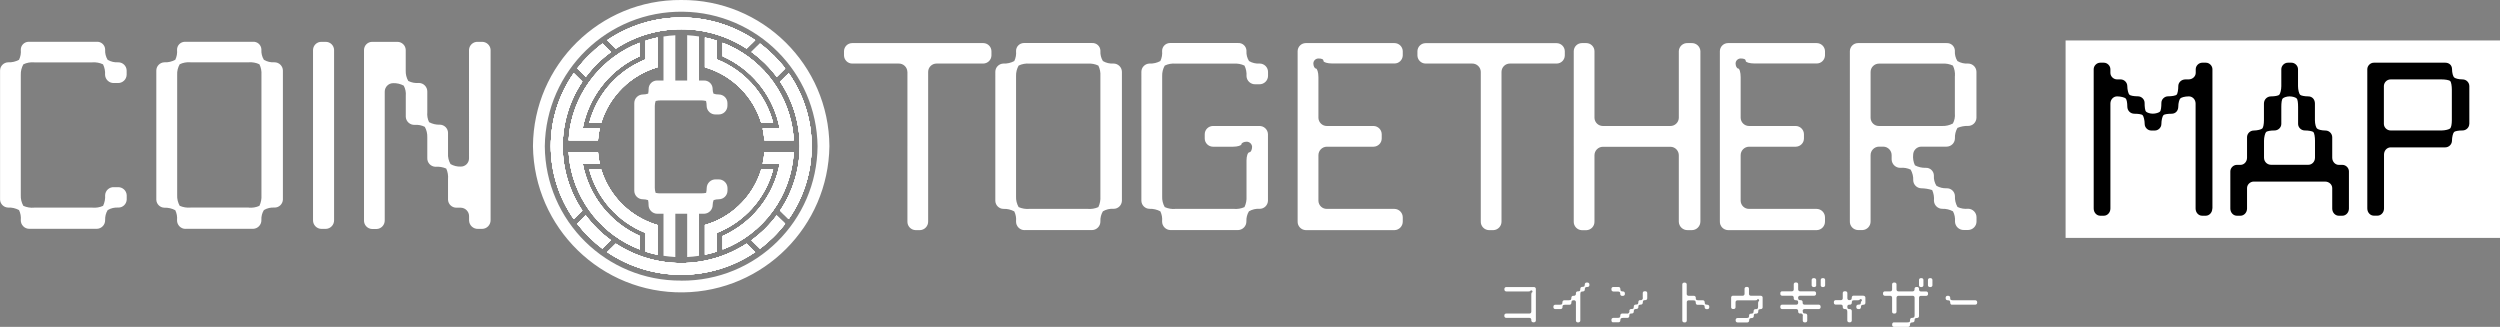 <?xml version="1.0" encoding="UTF-8"?>
<svg id="_レイヤー_2" data-name="レイヤー 2" xmlns="http://www.w3.org/2000/svg" viewBox="0 0 380 49.68">
  <rect x="0" y="0" width="380" height="49.68" fill="#808080" stroke="none"/>
  <defs>
    <style>
      .cls-1 {
        fill: #fff;
      }
    </style>
  </defs>
  <g id="_レイヤー_1-2" data-name="レイヤー 1">
    <g>
      <rect id="_長方形_220" data-name="長方形 220" class="cls-1" x="313.97" y="6.15" width="66.03" height="30.01"/>
      <path id="_パス_727" data-name="パス 727" class="cls-1" d="M233.16,43.63c.15,0,.28.11.29.26,0,0,0,0,0,0v4.83c0,.15-.13.27-.28.27,0,0,0,0,0,0h-.12c-.15,0-.28-.11-.29-.26,0,0,0,0,0,0v-.14c0-.15-.12-.27-.27-.27h-3.54c-.15,0-.28-.11-.29-.26v-.14c0-.15.14-.27.29-.26h3.54c.15,0,.27-.13.27-.28,0,0,0,0,0,0v-2.64c0-.16.04-.28.08-.28.06,0,.1-.07.1-.16,0-.09-.09-.16-.18-.16-.08,0-.16.04-.16.08s-.12.08-.27.08h-3.37c-.15,0-.28-.11-.29-.26,0,0,0,0,0,0v-.14c0-.15.13-.27.28-.27,0,0,0,0,0,0h4.21Z"/>
      <path id="_パス_728" data-name="パス 728" class="cls-1" d="M239.95,49h-.15c-.14,0-.26-.12-.26-.27v-2.82c0-.15-.13-.27-.28-.27,0,0,0,0,0,0-.11,0-.23.01-.33.07-.06.1-.09.22-.08.34,0,.15-.12.27-.27.27h-.67c-.12,0-.24.02-.35.08-.05.1-.07.21-.06.32,0,.15-.14.26-.29.26h-.82c-.14,0-.26-.11-.27-.25v-.15c0-.14.12-.26.27-.26h.67c.12,0,.24-.02.35-.07.06-.1.09-.22.08-.34,0-.14.12-.26.26-.27h.68c.12,0,.24-.02.35-.08.05-.1.08-.21.07-.32,0-.15.12-.28.27-.28,0,0,0,0,.01,0h.12c.15,0,.28-.11.29-.26v-.15c0-.14.12-.26.26-.26.11.01.23-.01.33-.07.06-.1.09-.22.08-.34,0-.15.12-.27.27-.27.12,0,.24-.02.34-.08.05-.1.07-.21.07-.32,0-.14.12-.26.26-.26,0,0,.02,0,.03,0h.12c.15,0,.28.11.29.26v.15c0,.15-.14.27-.29.26-.11,0-.23.01-.33.07-.06.1-.09.22-.08.34,0,.15-.12.27-.27.27-.12,0-.24.02-.34.08-.05.11-.07.22-.07.34v4.01c0,.14-.12.26-.26.27"/>
      <path id="_パス_729" data-name="パス 729" class="cls-1" d="M245.2,44.3c-.14,0-.26-.12-.26-.27v-.14c0-.15.12-.26.26-.27h.82c.15,0,.27.12.27.27,0,.12.02.24.08.34.11.05.22.08.34.07.15,0,.26.11.27.26v.15c0,.15-.14.27-.29.26h-.12c-.14.02-.27-.09-.29-.23,0,0,0-.02,0-.03,0-.11-.01-.22-.07-.32-.1-.06-.22-.09-.34-.08h-.68ZM245.2,49c-.14,0-.26-.12-.26-.27v-.14c0-.15.12-.26.26-.27h.68c.12,0,.24-.02.34-.08.04-.02.07-.18.07-.32,0-.15.14-.27.29-.26h.67c.17.05.36-.05.41-.22.02-.07.02-.14,0-.2,0-.15.12-.27.27-.27.12.01.24,0,.34-.06.05-.11.07-.23.07-.35,0-.14.12-.26.26-.26.12,0,.24-.02.35-.07.06-.1.09-.22.08-.34,0-.14.1-.26.24-.27,0,0,.01,0,.02,0,.17.05.36-.04.41-.22.02-.07.02-.14,0-.2v-.67c0-.15.13-.26.27-.26h.14c.14,0,.26.11.27.26v.81c0,.15-.11.28-.27.28,0,0,0,0,0,0-.12,0-.24.01-.34.07-.05.11-.07.22-.07.34,0,.15-.12.26-.26.27-.12,0-.24.02-.35.08-.05.1-.07.21-.06.32,0,.15-.14.27-.29.26-.12,0-.23.02-.33.08-.06.1-.09.23-.08.35,0,.14-.12.26-.27.26-.14,0-.3.02-.33.06-.06.11-.09.23-.08.35,0,.14-.12.26-.26.26h-.68c-.12,0-.24.02-.34.08-.06.1-.09.21-.08.32,0,.15-.12.27-.27.27h-.82Z"/>
      <path id="_パス_730" data-name="パス 730" class="cls-1" d="M256.12,49h-.15c-.14,0-.26-.12-.26-.27v-5.51c0-.14.12-.26.26-.26h.15c.14,0,.26.12.26.26v1.48c0,.14.13.26.27.26h.82c.15,0,.28.12.29.27,0,0,0,0,0,.01-.01.11,0,.22.06.32.11.06.23.09.35.08h.67c.15,0,.27.12.27.27,0,.12.02.24.08.34.1.04.21.07.33.07.15,0,.28.11.29.26v.15c0,.15-.14.27-.29.26h-.12c-.15,0-.28-.11-.29-.26.01-.11-.01-.22-.07-.32-.11-.06-.22-.08-.34-.08h-.68c-.15,0-.26-.12-.26-.27,0-.12-.02-.24-.08-.34-.11-.05-.23-.08-.35-.07h-.67c-.15,0-.27.12-.27.27v2.82c0,.14-.12.26-.26.27"/>
      <path id="_パス_731" data-name="パス 731" class="cls-1" d="M267.66,44.96c.15,0,.27.13.26.28v1.48c0,.14-.12.26-.26.26-.12,0-.24.02-.35.08-.05.11-.07.23-.06.35,0,.14-.13.26-.27.26-.12,0-.24,0-.34.06-.05.11-.08.23-.07.35,0,.15-.14.27-.29.26-.11,0-.23.02-.33.08-.06.1-.09.21-.08.32,0,.15-.12.26-.26.27h-1.5c-.15,0-.28-.11-.29-.26,0,0,0,0,0,0v-.14c0-.15.13-.27.28-.27,0,0,0,0,0,0h1.35c.12,0,.24-.02.35-.08.05-.1.07-.21.06-.32,0-.15.12-.26.27-.26.12,0,.24-.02.34-.08.06-.1.09-.22.08-.34,0-.14.11-.26.25-.27,0,0,.01,0,.02,0,.11.01.23,0,.33-.06.06-.11.09-.23.08-.35v-.5c0-.15.04-.27.08-.27s.08-.08.08-.16c0-.09-.07-.17-.16-.18-.11,0-.16.04-.16.1,0,.04-.12.08-.29.08h-2.69c-.15,0-.28.11-.29.26,0,0,0,0,0,0v.8c0,.14-.12.26-.26.26h-.15c-.14,0-.26-.12-.26-.26v-1.48c0-.15.11-.28.26-.28h0s1.51,0,1.51,0c.14,0,.26-.11.27-.26v-.81c0-.14.12-.26.26-.27h.15c.15,0,.26.12.26.27v.81c0,.15.14.27.29.26h1.5Z"/>
      <path id="_パス_732" data-name="パス 732" class="cls-1" d="M274.02,47.24c-.01.12.01.23.07.34.11.06.22.09.34.08.14,0,.26.11.27.26v.81c0,.15-.12.27-.27.27h-.14c-.15,0-.27-.12-.27-.27v-.66c.06-.16-.02-.35-.19-.41-.08-.03-.16-.03-.24,0-.15,0-.27-.13-.27-.28,0,0,0,0,0,0v-.12c0-.15-.11-.28-.26-.28h-2.19c-.14,0-.26-.12-.26-.26v-.15c0-.14.12-.26.26-.26h2.19c.15,0,.26-.12.26-.27.01-.12,0-.23-.06-.34-.11-.05-.23-.07-.35-.07-.15,0-.27-.13-.26-.28v-.12c0-.15-.12-.28-.27-.28,0,0,0,0,0,0h-1.51c-.14,0-.26-.12-.26-.26v-.15c0-.14.12-.26.26-.26h1.51c.15,0,.27-.12.27-.27v-.81c0-.14.12-.26.26-.26h.15c.14,0,.26.12.26.26v.81c0,.15.13.27.28.27,0,0,0,0,0,0h2.17c.14,0,.26.11.27.26v.15c0,.14-.13.26-.27.26h-2.17c-.15,0-.28.12-.29.27,0,0,0,0,0,.01,0,.11.02.23.08.32.11.06.23.09.35.08.14,0,.26.12.26.27v.14c0,.15.12.27.27.27h2.19c.14,0,.26.11.27.26v.15c0,.14-.13.26-.27.26h-2.19c-.15,0-.27.12-.27.27M276.07,43.37c0,.15-.14.27-.29.26h-.12c-.15,0-.28-.11-.29-.26v-.81c0-.15.12-.28.27-.28,0,0,0,0,.01,0h.12c.15,0,.28.12.29.27,0,0,0,0,0,.01v.81ZM277.16,42.28c.15,0,.27.13.26.28v.81c0,.14-.12.26-.26.26h-.15c-.14,0-.26-.12-.26-.26v-.81c0-.15.11-.28.26-.28h.15Z"/>
      <path id="_パス_733" data-name="パス 733" class="cls-1" d="M283.27,44.96c.15,0,.27.13.27.28,0,0,0,0,0,0v.81c0,.15-.12.27-.27.27-.12,0-.24.02-.34.08-.05.1-.08.21-.07.32,0,.15-.14.27-.29.26h-.12c-.15,0-.28-.11-.29-.26v-.15c0-.14.13-.26.27-.26.12,0,.23-.02.34-.06.05-.08.08-.17.08-.26,0-.1.03-.19.08-.19.04,0,.08-.08.08-.16,0-.09-.07-.17-.17-.18-.1,0-.18.04-.18.1,0,.04-.12.08-.27.08h-.51c-.15,0-.31.02-.33.06-.06.1-.09.22-.08.34,0,.15-.12.27-.27.27h-.14c-.14,0-.26.11-.27.26,0,.12.01.24.07.35.11.05.23.07.34.06.15,0,.27.13.27.28,0,0,0,0,0,0v1.46c0,.15-.12.27-.27.27h-.14c-.15,0-.27-.12-.27-.27v-1.32c0-.12-.02-.24-.08-.35-.1-.06-.22-.09-.34-.08-.14,0-.26-.11-.27-.26v-.15c0-.14-.12-.26-.26-.26h-.82c-.15,0-.27-.12-.27-.27v-.14c0-.15.12-.27.27-.27h.82c.15,0,.27-.13.26-.28,0,0,0,0,0,0v-.81c0-.15.14-.27.29-.26h.12c.15,0,.28.11.29.26v.81c0,.15.11.28.26.28,0,0,0,0,0,0,.12,0,.23-.02.33-.08.06-.1.09-.21.08-.32,0-.15.11-.28.26-.28h1.51Z"/>
      <path id="_パス_734" data-name="パス 734" class="cls-1" d="M290.73,44.96h-2.17c-.15,0-.28.12-.29.27,0,0,0,0,0,.01v2.14c0,.15-.11.28-.26.28h-.15c-.15,0-.27-.13-.26-.28v-2.14c0-.15-.12-.28-.27-.28,0,0,0,0,0,0h-.82c-.15,0-.28-.11-.29-.26v-.15c0-.15.14-.27.29-.26h.82c.15,0,.27-.12.27-.27v-.81c0-.14.12-.26.26-.26h.15c.14,0,.26.12.26.26v.81c0,.15.13.27.28.27,0,0,0,0,0,0h2.17c.15,0,.28-.11.29-.26,0,0,0,0,0,0v-.14c0-.15.12-.27.27-.27h.14c.15,0,.27.12.27.27v.14c0,.14.12.26.26.27h.82c.15,0,.28.11.29.26v.15c0,.15-.14.27-.29.26h-.82c-.15,0-.27.13-.26.28v2.82c0,.14-.13.26-.27.26-.12,0-.24.02-.34.08-.04.02-.07.19-.07.32,0,.15-.13.27-.28.27,0,0,0,0,0,0-.11,0-.23.02-.33.08-.06.1-.09.21-.08.32,0,.15-.11.28-.26.28h-2.19c-.15,0-.27-.13-.26-.28v-.12c0-.15.11-.28.26-.28h2.05c.12,0,.24-.01.35-.07.05-.11.07-.22.06-.34,0-.15.12-.27.27-.27.12,0,.24-.02.34-.08.04-.02.08-.18.08-.32v-2.68c0-.15-.12-.28-.27-.28,0,0,0,0-.01,0M292.36,43.37c0,.14-.12.26-.26.26h-.15c-.14,0-.26-.12-.26-.26v-.81c0-.15.11-.28.26-.28h.15c.15,0,.27.13.26.28v.81ZM293.46,42.28c.15,0,.27.13.27.28,0,0,0,0,0,0v.81c0,.14-.13.26-.27.26h-.14c-.14,0-.26-.11-.27-.26v-.81c0-.15.11-.28.27-.28,0,0,0,0,0,0h.14Z"/>
      <path id="_パス_735" data-name="パス 735" class="cls-1" d="M296.7,46.32c-.14,0-.26-.12-.26-.27,0-.12-.02-.24-.08-.34-.1-.05-.21-.07-.33-.07-.15,0-.28-.11-.29-.27,0,0,0,0,0-.01v-.12c0-.15.12-.28.27-.28,0,0,0,0,.01,0h.12c.15,0,.28.12.29.27,0,0,0,0,0,.01-.01.11,0,.22.06.32.11.06.23.09.35.08h3.4c.15,0,.28.11.29.26,0,0,0,0,0,0v.14c0,.15-.13.27-.28.27,0,0,0,0,0,0h-3.54Z"/>
      <path id="_パス_736" data-name="パス 736" class="cls-1" d="M3.16,33.45c.05-.52-.04-1.05-.27-1.52-.51-.27-1.08-.41-1.65-.38-.67-.01-1.21-.55-1.23-1.21V10.72c0-.68.55-1.23,1.23-1.25.58.03,1.15-.11,1.65-.38.23-.47.32-1,.27-1.52-.01-.66.51-1.2,1.17-1.22.03,0,.07,0,.1,0h10.28c.66-.04,1.23.47,1.27,1.13,0,.03,0,.06,0,.09-.03.53.1,1.06.38,1.52.49.29,1.05.42,1.62.38.69,0,1.26.56,1.27,1.25v.65c-.02.71-.62,1.27-1.33,1.25,0,0-.01,0-.02,0h-.58c-.71.03-1.31-.52-1.35-1.23,0,0,0-.01,0-.02.04-.55-.07-1.1-.31-1.59-.5-.24-1.06-.34-1.62-.3H5.2c-.57-.05-1.14.05-1.65.3-.27.49-.41,1.04-.39,1.59v18.29c-.03.57.11,1.13.39,1.63.52.23,1.09.33,1.65.27h8.85c.55.05,1.11-.04,1.62-.27.24-.51.35-1.07.31-1.63.04-.71.64-1.25,1.35-1.21h.58c.71-.03,1.31.51,1.35,1.21v.68c-.03.68-.59,1.22-1.27,1.21-.56-.04-1.13.09-1.62.38-.28.46-.41.98-.39,1.52.02.71-.54,1.31-1.25,1.33,0,0-.02,0-.02,0H4.43c-.71-.01-1.28-.6-1.27-1.31,0,0,0-.01,0-.02h0Z"/>
      <path id="_パス_737" data-name="パス 737" class="cls-1" d="M28.18,34.79c-.71-.01-1.28-.6-1.27-1.31,0,0,0,0,0-.01.05-.52-.04-1.05-.27-1.52-.51-.27-1.08-.4-1.65-.38-.67-.01-1.21-.55-1.23-1.21V10.72c0-.68.55-1.23,1.23-1.25.58.03,1.15-.11,1.65-.38.23-.47.32-1,.27-1.52-.01-.66.51-1.2,1.17-1.22.03,0,.07,0,.1,0h10.28c.66-.04,1.22.46,1.27,1.12,0,.03,0,.07,0,.1-.03.53.1,1.06.38,1.52.49.29,1.05.42,1.62.38.69,0,1.26.56,1.27,1.25v19.62c-.03.68-.59,1.22-1.27,1.21-.57-.04-1.13.09-1.62.38-.28.46-.41.98-.38,1.52.02.71-.54,1.31-1.25,1.33,0,0-.01,0-.02,0h-10.28ZM37.81,31.56c.55.05,1.11-.04,1.62-.27.24-.51.35-1.07.31-1.63V11.36c.04-.55-.07-1.1-.31-1.59-.5-.24-1.06-.34-1.62-.3h-8.85c-.57-.05-1.14.05-1.65.3-.27.49-.41,1.04-.38,1.59v18.29c-.03.57.11,1.13.38,1.63.52.23,1.09.32,1.65.27h8.86Z"/>
      <path id="_パス_738" data-name="パス 738" class="cls-1" d="M49.51,34.79h-.66c-.71-.01-1.28-.6-1.27-1.31,0,0,0-.01,0-.02V7.57c.03-.68.59-1.22,1.27-1.21h.66c.68,0,1.24.53,1.27,1.21v25.89c.02.71-.54,1.31-1.25,1.33,0,0-.01,0-.02,0"/>
      <path id="_パス_739" data-name="パス 739" class="cls-1" d="M56.55,6.36h3.85c.68,0,1.24.53,1.27,1.21v3.15c-.02.56.11,1.11.39,1.59.5.25,1.06.35,1.62.3.71.01,1.28.6,1.27,1.31,0,0,0,.01,0,.02v3.11c-.05.52.04,1.05.27,1.52.51.27,1.08.41,1.65.38.68.02,1.23.57,1.23,1.25v3.11c-.04.57.1,1.14.38,1.63.47.27,1,.4,1.54.38.69.02,1.26-.53,1.27-1.22,0-.04,0-.08,0-.11V7.57c.04-.71.64-1.25,1.35-1.21h.58c.71-.03,1.31.51,1.35,1.21v25.89c.01.72-.56,1.32-1.28,1.33-.02,0-.04,0-.06,0h-.58c-.72.02-1.32-.54-1.35-1.26,0-.02,0-.04,0-.06v-.57c.02-.71-.54-1.31-1.25-1.33,0,0-.01,0-.02,0h-.66c-.68,0-1.24-.53-1.27-1.21v-3.11c.05-.56-.04-1.12-.27-1.63-.52-.22-1.09-.32-1.65-.27-.71-.03-1.26-.62-1.23-1.33v-3.15c.02-.56-.11-1.11-.38-1.59-.48-.24-1.01-.34-1.54-.3-.71.03-1.31-.51-1.35-1.21v-3.23c.05-.52-.06-1.05-.31-1.52-.49-.27-1.05-.4-1.62-.38-.71.01-1.28.6-1.27,1.31,0,0,0,.01,0,.02v19.51c.02.71-.53,1.3-1.23,1.33h-.69c-.71-.03-1.26-.62-1.23-1.33V7.57c.02-.67.56-1.2,1.23-1.21h0Z"/>
      <path id="_パス_740" data-name="パス 740" class="cls-1" d="M137.92,10.91c-.02-.71-.62-1.27-1.33-1.25,0,0-.01,0-.02,0h-7.05c-.67-.01-1.21-.55-1.23-1.22v-.68c.02-.67.56-1.2,1.23-1.21h19.95c.67.01,1.21.55,1.23,1.21v.68c-.02.67-.56,1.2-1.23,1.22h-7.12c-.69,0-1.26.56-1.27,1.25v22.74c.02.71-.53,1.3-1.23,1.33h-.69c-.71-.03-1.26-.62-1.23-1.33V10.91h0Z"/>
      <path id="_パス_741" data-name="パス 741" class="cls-1" d="M155.71,34.98c-.71-.01-1.28-.6-1.27-1.31,0,0,0-.01,0-.02.05-.52-.04-1.05-.27-1.52-.51-.27-1.08-.41-1.65-.38-.67-.01-1.21-.55-1.23-1.21V10.91c0-.68.55-1.23,1.23-1.25.58.03,1.15-.11,1.65-.38.23-.47.32-1,.27-1.52-.01-.66.51-1.2,1.17-1.22.03,0,.07,0,.1,0h10.28c.66-.04,1.23.46,1.27,1.12,0,.03,0,.06,0,.1-.03.53.1,1.06.38,1.52.49.29,1.05.42,1.62.38.69,0,1.26.56,1.27,1.25v19.62c-.03.68-.59,1.22-1.27,1.21-.57-.04-1.13.09-1.62.38-.27.46-.41.99-.38,1.52.02.71-.54,1.31-1.25,1.33,0,0-.01,0-.02,0h-10.28ZM165.33,31.75c.55.05,1.11-.04,1.62-.27.24-.51.35-1.07.31-1.63V11.56c.04-.55-.07-1.1-.31-1.59-.5-.24-1.06-.34-1.62-.3h-8.85c-.57-.05-1.14.05-1.65.3-.27.49-.41,1.04-.39,1.59v18.29c-.03.57.11,1.13.39,1.63.52.23,1.09.32,1.65.27h8.85Z"/>
      <path id="_パス_742" data-name="パス 742" class="cls-1" d="M190.82,12.81c-.71.03-1.32-.52-1.35-1.23,0,0,0-.01,0-.02.04-.55-.07-1.1-.31-1.59-.5-.24-1.06-.34-1.62-.3h-8.85c-.57-.05-1.14.05-1.65.3-.27.49-.41,1.04-.39,1.59v18.29c-.03.57.11,1.13.39,1.63.52.23,1.09.33,1.65.27h8.85c.55.05,1.11-.04,1.62-.27.24-.51.35-1.07.31-1.63v-5.46c0-.68.19-1.25.46-1.25.19,0,.39-.38.39-.84-.04-.44-.41-.77-.85-.76-.38,0-.77.19-.77.38s-.58.38-1.27.38h-3.08c-.68-.02-1.23-.57-1.23-1.25v-.65c0-.68.55-1.23,1.23-1.25h7.04c.71-.03,1.31.52,1.34,1.23,0,0,0,.01,0,.02v10.13c-.03.68-.59,1.22-1.27,1.21-.56-.04-1.13.09-1.62.38-.28.46-.41.98-.39,1.52.02.71-.54,1.3-1.25,1.33,0,0-.01,0-.02,0h-10.27c-.71-.01-1.28-.6-1.27-1.31,0,0,0-.01,0-.02.05-.52-.04-1.05-.27-1.52-.51-.27-1.08-.4-1.65-.38-.67-.01-1.21-.55-1.23-1.21V10.91c0-.68.55-1.23,1.23-1.25.58.03,1.15-.11,1.65-.38.23-.47.32-1,.27-1.52-.01-.66.51-1.2,1.17-1.22.03,0,.07,0,.1,0h10.28c.66-.04,1.22.46,1.27,1.12,0,.03,0,.07,0,.1-.03.53.1,1.06.39,1.52.49.29,1.05.42,1.62.38.69,0,1.26.56,1.27,1.25v.65c-.02.71-.62,1.27-1.33,1.25,0,0-.01,0-.02,0h-.58Z"/>
      <path id="_パス_743" data-name="パス 743" class="cls-1" d="M197.24,7.76c.02-.67.56-1.2,1.23-1.21h13.48c.68,0,1.24.53,1.27,1.21v.68c-.03.68-.59,1.22-1.27,1.21h-9.43c-.77,0-1.35-.19-1.35-.38,0-.27-.27-.38-.77-.38-.42,0-.77.34-.77.76,0,.38.19.76.38.76s.39.57.39,1.33v6.19c.03.68.59,1.22,1.27,1.22h7.12c.68.02,1.22.57,1.23,1.25v.65c0,.68-.55,1.23-1.23,1.25h-7.12c-.71.01-1.28.6-1.27,1.31,0,0,0,.01,0,.02v6.91c.03.68.59,1.22,1.27,1.21h10.28c.71.01,1.28.6,1.27,1.31,0,0,0,.01,0,.02v.57c.02.71-.54,1.31-1.25,1.33,0,0-.01,0-.02,0h-13.48c-.71-.03-1.26-.62-1.23-1.33V7.76Z"/>
      <path id="_パス_744" data-name="パス 744" class="cls-1" d="M225.08,10.91c-.02-.71-.62-1.27-1.33-1.25,0,0-.01,0-.02,0h-7.05c-.67-.01-1.21-.55-1.23-1.21v-.68c.02-.67.56-1.2,1.23-1.21h19.94c.67.01,1.21.55,1.23,1.21v.68c-.02.67-.56,1.2-1.23,1.21h-7.12c-.69,0-1.26.56-1.27,1.25v22.74c.02.71-.53,1.3-1.23,1.33h-.69c-.71-.03-1.26-.62-1.23-1.33V10.91h0Z"/>
      <path id="_パス_745" data-name="パス 745" class="cls-1" d="M257.11,34.98h-.58c-.72.02-1.32-.54-1.35-1.26,0-.02,0-.04,0-.06v-10.02c.02-.71-.54-1.31-1.25-1.33,0,0-.01,0-.02,0h-10.28c-.71.01-1.28.6-1.27,1.31,0,0,0,.01,0,.02v10.02c.03.71-.52,1.3-1.23,1.33h-.69c-.71-.03-1.26-.62-1.23-1.33V7.76c.02-.67.56-1.2,1.23-1.21h.69c.67.01,1.21.55,1.23,1.21v10.17c.03.68.59,1.22,1.27,1.22h10.28c.68,0,1.24-.54,1.27-1.22V7.76c.04-.71.64-1.25,1.35-1.21h.58c.71-.03,1.31.51,1.35,1.21v25.89c.01.72-.56,1.32-1.28,1.33-.02,0-.04,0-.06,0"/>
      <path id="_パス_746" data-name="パス 746" class="cls-1" d="M261.42,7.76c.02-.67.56-1.2,1.23-1.21h13.48c.68,0,1.24.53,1.27,1.21v.68c-.03.68-.59,1.22-1.27,1.21h-9.43c-.77,0-1.35-.19-1.35-.38,0-.27-.27-.38-.77-.38-.42,0-.77.34-.77.76,0,.38.19.76.39.76s.38.57.38,1.33v6.19c.03.68.59,1.22,1.27,1.22h7.12c.68.02,1.22.57,1.23,1.25v.65c0,.68-.55,1.23-1.23,1.25h-7.12c-.71.01-1.28.6-1.27,1.31,0,0,0,.01,0,.02v6.91c.03.68.59,1.22,1.27,1.21h10.28c.71.01,1.28.6,1.27,1.31,0,0,0,.01,0,.02v.57c.02.71-.54,1.31-1.25,1.33,0,0-.01,0-.02,0h-13.48c-.71-.03-1.26-.62-1.23-1.33V7.76Z"/>
      <path id="_パス_747" data-name="パス 747" class="cls-1" d="M295.87,6.55c.66-.04,1.23.45,1.27,1.11,0,.03,0,.07,0,.1-.03.53.1,1.06.39,1.52.49.29,1.05.42,1.62.38.69,0,1.26.56,1.27,1.25v7.02c-.03.68-.59,1.22-1.27,1.21-.55-.02-1.11.09-1.62.3-.27.49-.41,1.04-.38,1.6-.01.69-.58,1.25-1.27,1.25h-3.85c-.67.01-1.21.55-1.23,1.21-.06.56.03,1.12.27,1.63.51.27,1.08.4,1.65.38.65-.03,1.2.48,1.23,1.13,0,.03,0,.05,0,.08-.03.53.1,1.06.39,1.52.47.27,1,.4,1.54.38.67-.03,1.24.49,1.27,1.16,0,.02,0,.04,0,.05-.03.57.11,1.13.39,1.63.5.24,1.06.33,1.62.27.71.01,1.28.6,1.27,1.31,0,0,0,.01,0,.02v.57c.02.72-.55,1.31-1.27,1.33-.02,0-.05,0-.07,0h-.58c-.72.02-1.32-.54-1.35-1.26,0-.02,0-.04,0-.06.04-.52-.06-1.05-.31-1.52-.5-.27-1.05-.4-1.62-.38-.68,0-1.24-.53-1.27-1.22.05-.56-.04-1.12-.27-1.63-.54-.17-1.09-.26-1.65-.27-.67-.01-1.21-.55-1.23-1.21.03-.57-.11-1.13-.39-1.63-.48-.22-1.01-.32-1.54-.27-.72.03-1.32-.54-1.35-1.25,0-.02,0-.05,0-.07v-.57c.02-.71-.54-1.31-1.25-1.33,0,0-.01,0-.02,0h-.66c-.71.01-1.28.6-1.27,1.31,0,0,0,.01,0,.02v10.02c.02.71-.53,1.3-1.23,1.33h-.69c-.71-.03-1.26-.62-1.23-1.33V7.76c.02-.67.56-1.2,1.23-1.21h13.47ZM297.15,11.56c.04-.55-.07-1.1-.31-1.59-.5-.24-1.06-.34-1.62-.3h-9.62c-.69,0-1.26.56-1.27,1.25v7.02c.03.68.59,1.22,1.27,1.21h9.62c.56.02,1.12-.11,1.62-.38.25-.47.35-1,.3-1.52v-5.69Z"/>
      <path id="_パス_748" data-name="パス 748" class="cls-1" d="M86.63,19.54c-.09.59-.16,1.18-.19,1.78h4.45c.04-.6.13-1.19.26-1.78h-2.59c.05-.3.12-.6.19-.89,1.13-4.49,4.25-8.22,8.48-10.1v-2.04c-5.59,2.16-9.62,7.12-10.61,13.03"/>
      <path id="_パス_749" data-name="パス 749" class="cls-1" d="M120.46,19.54c-.98-5.91-5.01-10.87-10.61-13.03v2.04c4.23,1.89,7.36,5.61,8.48,10.1.07.29.14.59.19.89h-2.59c.13.58.21,1.18.26,1.78h4.45c-.03-.59-.09-1.19-.19-1.78"/>
      <path id="_パス_750" data-name="パス 750" class="cls-1" d="M116.19,23.1c-.04.6-.13,1.19-.26,1.78h2.59c-.91,4.87-4.15,8.98-8.67,10.99v2.04c6.21-2.37,10.44-8.17,10.79-14.81h-4.45Z"/>
      <path id="_パス_751" data-name="パス 751" class="cls-1" d="M98.14,6.19v2.84c-.31.12-.61.25-.9.4-3.78,1.81-6.58,5.18-7.66,9.23h1.8c1.25-4.07,4.47-7.24,8.56-8.44v-4.51c-.61.13-1.21.29-1.8.48h0Z"/>
      <path id="_パス_752" data-name="パス 752" class="cls-1" d="M98.68,33.76c-.18-.07-.36-.15-.54-.23-3.25-1.51-5.71-4.33-6.76-7.76h-1.8c1.17,4.38,4.34,7.96,8.56,9.63v2.84c.59.19,1.19.36,1.8.48v-4.51c-.43-.13-.85-.27-1.26-.44h0Z"/>
      <path id="_パス_753" data-name="パス 753" class="cls-1" d="M109.85,9.43c-.29-.14-.6-.27-.9-.4v-2.84c-.59-.19-1.19-.36-1.8-.48v4.51c4.09,1.19,7.31,4.36,8.56,8.44h1.8c-1.07-4.05-3.87-7.43-7.66-9.23h0Z"/>
      <path id="_パス_754" data-name="パス 754" class="cls-1" d="M115.71,25.77c-1.04,3.43-3.5,6.25-6.75,7.76-.18.08-.36.16-.54.23-.41.17-.84.32-1.27.44v4.51c.61-.13,1.21-.29,1.8-.48v-2.84c4.22-1.67,7.39-5.24,8.56-9.63h-1.8Z"/>
      <path id="_パス_755" data-name="パス 755" class="cls-1" d="M91.15,24.88c-.13-.58-.22-1.18-.26-1.78h-4.45c.03.59.09,1.19.19,1.78.98,5.91,5.01,10.87,10.61,13.03v-2.04c-4.52-2.02-7.76-6.13-8.67-10.99h2.59Z"/>
      <path id="_パス_756" data-name="パス 756" class="cls-1" d="M118.06,32.75c-.54.72-1.13,1.39-1.77,2.03-.64.63-1.33,1.21-2.06,1.74l1.29,1.27c.72-.54,1.4-1.13,2.04-1.76.64-.63,1.23-1.3,1.78-2.02l-1.29-1.26Z"/>
      <path id="_パス_757" data-name="パス 757" class="cls-1" d="M119.88,11.13l-1.3,1.28c3.98,5.93,3.98,13.67,0,19.6l1.3,1.28c4.65-6.65,4.65-15.51,0-22.16"/>
      <path id="_パス_758" data-name="パス 758" class="cls-1" d="M117.56,8.39c-.64-.63-1.32-1.22-2.04-1.76l-1.28,1.27c.73.53,1.41,1.11,2.06,1.74.64.63,1.23,1.31,1.77,2.03l1.28-1.27c-.55-.71-1.15-1.38-1.78-2.01h0Z"/>
      <path id="_パス_759" data-name="パス 759" class="cls-1" d="M90.8,34.77c-.64-.63-1.23-1.31-1.77-2.03l-1.29,1.27c.55.71,1.14,1.38,1.78,2.01.64.63,1.32,1.22,2.04,1.76l1.29-1.27c-.73-.53-1.41-1.11-2.06-1.74"/>
      <path id="_パス_760" data-name="パス 760" class="cls-1" d="M92.31,6.1l1.3,1.28c6.05-3.93,13.84-3.93,19.88,0l1.3-1.28c-6.79-4.59-15.69-4.59-22.48,0"/>
      <path id="_パス_761" data-name="パス 761" class="cls-1" d="M113.48,37.04c-6.05,3.93-13.84,3.93-19.88,0l-1.3,1.28c6.79,4.59,15.69,4.59,22.48,0l-1.3-1.28Z"/>
      <path id="_パス_762" data-name="パス 762" class="cls-1" d="M91.57,6.63c-.72.54-1.4,1.13-2.04,1.76-.64.63-1.23,1.3-1.78,2.01l1.29,1.27c.54-.72,1.13-1.4,1.77-2.03.64-.63,1.33-1.21,2.06-1.74l-1.29-1.27h0Z"/>
      <path id="_パス_763" data-name="パス 763" class="cls-1" d="M88.51,12.41l-1.3-1.28c-4.65,6.65-4.65,15.51,0,22.16l1.3-1.28c-3.98-5.93-3.98-13.67,0-19.6"/>
      <path id="_パス_764" data-name="パス 764" class="cls-1" d="M88.51,12.41l-1.3-1.28c-4.65,6.65-4.65,15.51,0,22.16l1.3-1.28c-3.98-5.93-3.98-13.67,0-19.6"/>
      <path id="_パス_765" data-name="パス 765" class="cls-1" d="M90.8,34.77c-.64-.63-1.23-1.31-1.77-2.03l-1.29,1.27c.55.71,1.14,1.38,1.78,2.01.64.63,1.32,1.22,2.04,1.76l1.29-1.27c-.73-.53-1.41-1.11-2.06-1.74"/>
      <path id="_パス_766" data-name="パス 766" class="cls-1" d="M91.57,6.63c-.72.54-1.4,1.13-2.04,1.76-.64.63-1.23,1.3-1.78,2.01l1.29,1.27c.54-.72,1.13-1.4,1.77-2.03.64-.63,1.33-1.21,2.06-1.74l-1.29-1.27h0Z"/>
      <path id="_パス_767" data-name="パス 767" class="cls-1" d="M86.63,19.54c-.09.59-.16,1.18-.19,1.78h4.45c.04-.6.13-1.19.26-1.78h-2.59c.05-.3.12-.6.19-.89,1.13-4.49,4.25-8.22,8.48-10.1v-2.04c-5.59,2.16-9.62,7.12-10.61,13.03"/>
      <path id="_パス_768" data-name="パス 768" class="cls-1" d="M91.15,24.88c-.13-.58-.22-1.18-.26-1.78h-4.45c.03.59.09,1.19.19,1.78.98,5.91,5.01,10.87,10.61,13.03v-2.04c-4.52-2.02-7.76-6.13-8.67-10.99h2.59Z"/>
      <path id="_パス_769" data-name="パス 769" class="cls-1" d="M98.14,6.19v2.84c-.31.12-.61.25-.9.4-3.78,1.81-6.58,5.18-7.66,9.23h1.8c1.25-4.07,4.47-7.24,8.56-8.44v-4.51c-.61.13-1.21.29-1.8.48h0Z"/>
      <path id="_パス_770" data-name="パス 770" class="cls-1" d="M98.68,33.76c-.18-.07-.36-.15-.54-.23-3.25-1.51-5.71-4.33-6.76-7.76h-1.8c1.17,4.38,4.34,7.96,8.56,9.63v2.84c.59.19,1.19.36,1.8.48v-4.51c-.43-.13-.85-.27-1.26-.44h0Z"/>
      <path id="_パス_771" data-name="パス 771" class="cls-1" d="M113.48,37.04c-6.05,3.93-13.84,3.93-19.88,0l-1.3,1.28c6.79,4.59,15.69,4.59,22.48,0l-1.3-1.28Z"/>
      <path id="_パス_772" data-name="パス 772" class="cls-1" d="M92.31,6.1l1.3,1.28c6.05-3.93,13.84-3.93,19.88,0l1.3-1.28c-6.79-4.59-15.69-4.59-22.48,0"/>
      <path id="_パス_773" data-name="パス 773" class="cls-1" d="M115.71,25.77c-1.04,3.43-3.5,6.25-6.75,7.76-.18.08-.36.16-.54.23-.41.17-.84.32-1.27.44v4.51c.61-.13,1.21-.29,1.8-.48v-2.84c4.22-1.67,7.39-5.24,8.56-9.63h-1.8Z"/>
      <path id="_パス_774" data-name="パス 774" class="cls-1" d="M109.85,9.43c-.29-.14-.6-.27-.9-.4v-2.84c-.59-.19-1.19-.36-1.8-.48v4.51c4.09,1.19,7.31,4.36,8.56,8.44h1.8c-1.07-4.05-3.87-7.43-7.66-9.23h0Z"/>
      <path id="_パス_775" data-name="パス 775" class="cls-1" d="M118.06,32.75c-.54.72-1.13,1.39-1.77,2.03-.64.63-1.33,1.21-2.06,1.74l1.29,1.27c.72-.54,1.4-1.13,2.04-1.76.64-.63,1.23-1.3,1.78-2.02l-1.29-1.26Z"/>
      <path id="_パス_776" data-name="パス 776" class="cls-1" d="M117.56,8.39c-.64-.63-1.32-1.22-2.04-1.76l-1.28,1.27c.73.53,1.41,1.11,2.06,1.74.64.63,1.23,1.31,1.77,2.03l1.28-1.27c-.55-.71-1.15-1.38-1.78-2.01h0Z"/>
      <path id="_パス_777" data-name="パス 777" class="cls-1" d="M120.46,19.54c-.98-5.91-5.01-10.87-10.61-13.03v2.04c4.23,1.89,7.36,5.61,8.48,10.1.07.29.14.59.19.89h-2.59c.13.58.21,1.18.26,1.78h4.45c-.03-.59-.09-1.19-.19-1.78"/>
      <path id="_パス_778" data-name="パス 778" class="cls-1" d="M116.19,23.1c-.04.6-.13,1.19-.26,1.78h2.59c-.91,4.87-4.15,8.98-8.67,10.99v2.04c6.21-2.37,10.44-8.17,10.79-14.81h-4.45Z"/>
      <path id="_パス_779" data-name="パス 779" class="cls-1" d="M119.88,11.13l-1.3,1.28c3.98,5.93,3.98,13.67,0,19.6l1.3,1.28c4.65-6.65,4.65-15.51,0-22.16"/>
      <path id="_パス_780" data-name="パス 780" class="cls-1" d="M117.56,8.39c-.64-.63-1.32-1.22-2.04-1.76l-1.28,1.27c.73.53,1.41,1.11,2.06,1.74.64.63,1.23,1.31,1.77,2.03l1.28-1.27c-.55-.71-1.15-1.38-1.78-2.01h0Z"/>
      <path id="_パス_781" data-name="パス 781" class="cls-1" d="M118.06,32.75c-.54.72-1.13,1.39-1.77,2.03-.64.63-1.33,1.21-2.06,1.74l1.29,1.27c.72-.54,1.4-1.13,2.04-1.76.64-.63,1.23-1.3,1.78-2.02l-1.29-1.26Z"/>
      <path id="_パス_782" data-name="パス 782" class="cls-1" d="M109.85,9.43c-.29-.14-.6-.27-.9-.4v-2.84c-.59-.19-1.19-.36-1.8-.48v4.51c4.09,1.19,7.31,4.36,8.56,8.44h1.8c-1.07-4.05-3.87-7.43-7.66-9.23h0Z"/>
      <path id="_パス_783" data-name="パス 783" class="cls-1" d="M115.71,25.77c-1.04,3.43-3.5,6.25-6.75,7.76-.18.08-.36.16-.54.23-.41.17-.84.32-1.27.44v4.51c.61-.13,1.21-.29,1.8-.48v-2.84c4.22-1.67,7.39-5.24,8.56-9.63h-1.8Z"/>
      <path id="_パス_784" data-name="パス 784" class="cls-1" d="M92.31,6.1l1.3,1.28c6.05-3.93,13.84-3.93,19.88,0l1.3-1.28c-6.79-4.59-15.69-4.59-22.48,0"/>
      <path id="_パス_785" data-name="パス 785" class="cls-1" d="M113.48,37.04c-6.05,3.93-13.84,3.93-19.88,0l-1.3,1.28c6.79,4.59,15.69,4.59,22.48,0l-1.3-1.28Z"/>
      <path id="_パス_786" data-name="パス 786" class="cls-1" d="M98.68,33.76c-.18-.07-.36-.15-.54-.23-3.25-1.51-5.71-4.33-6.76-7.76h-1.8c1.17,4.38,4.34,7.96,8.56,9.63v2.84c.59.19,1.19.36,1.8.48v-4.51c-.43-.13-.85-.27-1.26-.44h0Z"/>
      <path id="_パス_787" data-name="パス 787" class="cls-1" d="M98.14,6.19v2.84c-.31.12-.61.25-.9.4-3.78,1.81-6.58,5.18-7.66,9.23h1.8c1.25-4.07,4.47-7.24,8.56-8.44v-4.51c-.61.13-1.21.29-1.8.48h0Z"/>
      <path id="_パス_788" data-name="パス 788" class="cls-1" d="M91.15,24.88c-.13-.58-.22-1.18-.26-1.78h-4.45c.03.59.09,1.19.19,1.78.98,5.91,5.01,10.87,10.61,13.03v-2.04c-4.52-2.02-7.76-6.13-8.67-10.99h2.59Z"/>
      <path id="_パス_789" data-name="パス 789" class="cls-1" d="M86.63,19.54c-.09.59-.16,1.18-.19,1.78h4.45c.04-.6.13-1.19.26-1.78h-2.59c.05-.3.12-.6.19-.89,1.13-4.49,4.25-8.22,8.48-10.1v-2.04c-5.59,2.16-9.62,7.12-10.61,13.03"/>
      <path id="_パス_790" data-name="パス 790" class="cls-1" d="M91.57,6.63c-.72.54-1.4,1.13-2.04,1.76-.64.63-1.23,1.3-1.78,2.01l1.29,1.27c.54-.72,1.13-1.4,1.77-2.03.64-.63,1.33-1.21,2.06-1.74l-1.29-1.27h0Z"/>
      <path id="_パス_791" data-name="パス 791" class="cls-1" d="M90.8,34.77c-.64-.63-1.23-1.31-1.77-2.03l-1.29,1.27c.55.71,1.14,1.38,1.78,2.01.64.63,1.32,1.22,2.04,1.76l1.29-1.27c-.73-.53-1.41-1.11-2.06-1.74"/>
      <path id="_パス_792" data-name="パス 792" class="cls-1" d="M88.51,12.41l-1.3-1.28c-4.65,6.65-4.65,15.51,0,22.16l1.3-1.28c-3.98-5.93-3.98-13.67,0-19.6"/>
      <path id="_パス_793" data-name="パス 793" class="cls-1" d="M120.46,19.54c-.98-5.91-5.01-10.87-10.61-13.03v2.04c4.23,1.89,7.36,5.61,8.48,10.1.07.29.14.59.19.89h-2.59c.13.58.21,1.18.26,1.78h4.45c-.03-.59-.09-1.19-.19-1.78"/>
      <path id="_パス_794" data-name="パス 794" class="cls-1" d="M116.19,23.1c-.04.6-.13,1.19-.26,1.78h2.59c-.91,4.87-4.15,8.98-8.67,10.99v2.04c6.21-2.37,10.44-8.17,10.79-14.81h-4.45Z"/>
      <path id="_パス_795" data-name="パス 795" class="cls-1" d="M119.88,11.13l-1.3,1.28c3.98,5.93,3.98,13.67,0,19.6l1.3,1.28c4.65-6.65,4.65-15.51,0-22.16"/>
      <path id="_パス_796" data-name="パス 796" class="cls-1" d="M88.51,12.41l-1.3-1.28c-4.65,6.65-4.65,15.51,0,22.16l1.3-1.28c-3.98-5.93-3.98-13.67,0-19.6"/>
      <path id="_パス_797" data-name="パス 797" class="cls-1" d="M90.8,34.77c-.64-.63-1.23-1.31-1.77-2.03l-1.29,1.27c.55.71,1.14,1.38,1.78,2.01.64.63,1.32,1.22,2.04,1.76l1.29-1.27c-.73-.53-1.41-1.11-2.06-1.74"/>
      <path id="_パス_798" data-name="パス 798" class="cls-1" d="M91.57,6.63c-.72.54-1.4,1.13-2.04,1.76-.64.63-1.23,1.3-1.78,2.01l1.29,1.27c.54-.72,1.13-1.4,1.77-2.03.64-.63,1.33-1.21,2.06-1.74l-1.29-1.27h0Z"/>
      <path id="_パス_799" data-name="パス 799" class="cls-1" d="M86.63,19.54c-.09.59-.16,1.18-.19,1.78h4.45c.04-.6.13-1.19.26-1.78h-2.59c.05-.3.12-.6.19-.89,1.13-4.49,4.25-8.22,8.48-10.1v-2.04c-5.59,2.16-9.62,7.12-10.61,13.03"/>
      <path id="_パス_800" data-name="パス 800" class="cls-1" d="M91.15,24.88c-.13-.58-.22-1.18-.26-1.78h-4.45c.03.59.09,1.19.19,1.78.98,5.91,5.01,10.87,10.61,13.03v-2.04c-4.52-2.02-7.76-6.13-8.67-10.99h2.59Z"/>
      <path id="_パス_801" data-name="パス 801" class="cls-1" d="M98.14,6.19v2.84c-.31.12-.61.25-.9.4-3.78,1.81-6.58,5.18-7.66,9.23h1.8c1.25-4.07,4.47-7.24,8.56-8.44v-4.51c-.61.13-1.21.29-1.8.48h0Z"/>
      <path id="_パス_802" data-name="パス 802" class="cls-1" d="M98.68,33.76c-.18-.07-.36-.15-.54-.23-3.25-1.51-5.71-4.33-6.76-7.76h-1.8c1.17,4.38,4.34,7.96,8.56,9.63v2.84c.59.19,1.19.36,1.8.48v-4.51c-.43-.13-.85-.27-1.26-.44h0Z"/>
      <path id="_パス_803" data-name="パス 803" class="cls-1" d="M113.48,37.04c-6.05,3.93-13.84,3.93-19.88,0l-1.3,1.28c6.79,4.59,15.69,4.59,22.48,0l-1.3-1.28Z"/>
      <path id="_パス_804" data-name="パス 804" class="cls-1" d="M92.31,6.1l1.3,1.28c6.05-3.93,13.84-3.93,19.88,0l1.3-1.28c-6.79-4.59-15.69-4.59-22.48,0"/>
      <path id="_パス_805" data-name="パス 805" class="cls-1" d="M115.71,25.77c-1.04,3.43-3.5,6.25-6.75,7.76-.18.08-.36.16-.54.23-.41.17-.84.32-1.27.44v4.51c.61-.13,1.21-.29,1.8-.48v-2.84c4.22-1.67,7.39-5.24,8.56-9.63h-1.8Z"/>
      <path id="_パス_806" data-name="パス 806" class="cls-1" d="M109.85,9.43c-.29-.14-.6-.27-.9-.4v-2.84c-.59-.19-1.19-.36-1.8-.48v4.51c4.09,1.19,7.31,4.36,8.56,8.44h1.8c-1.07-4.05-3.87-7.43-7.66-9.23h0Z"/>
      <path id="_パス_807" data-name="パス 807" class="cls-1" d="M118.06,32.75c-.54.72-1.13,1.39-1.77,2.03-.64.63-1.33,1.21-2.06,1.74l1.29,1.27c.72-.54,1.4-1.13,2.04-1.76.64-.63,1.23-1.3,1.78-2.02l-1.29-1.26Z"/>
      <path id="_パス_808" data-name="パス 808" class="cls-1" d="M117.56,8.39c-.64-.63-1.32-1.22-2.04-1.76l-1.28,1.27c.73.53,1.41,1.11,2.06,1.74.64.63,1.23,1.31,1.77,2.03l1.28-1.27c-.55-.71-1.15-1.38-1.78-2.01h0Z"/>
      <path id="_パス_809" data-name="パス 809" class="cls-1" d="M120.46,19.54c-.98-5.91-5.01-10.87-10.61-13.03v2.04c4.23,1.89,7.36,5.61,8.48,10.1.07.29.14.59.19.89h-2.59c.13.58.21,1.18.26,1.78h4.45c-.03-.59-.09-1.19-.19-1.78"/>
      <path id="_パス_810" data-name="パス 810" class="cls-1" d="M120.46,24.88c.09-.59.16-1.18.19-1.78h-4.45c-.04.6-.13,1.19-.26,1.78h2.59c-.91,4.87-4.15,8.98-8.67,10.99v2.04c5.59-2.16,9.62-7.12,10.61-13.03Z"/>
      <path id="_パス_811" data-name="パス 811" class="cls-1" d="M119.88,11.13l-1.3,1.28c3.98,5.93,3.98,13.67,0,19.6l1.3,1.28c4.65-6.65,4.65-15.51,0-22.16"/>
      <path id="_パス_812" data-name="パス 812" class="cls-1" d="M116.29,9.65c.64.63,1.23,1.31,1.77,2.03l1.29-1.27c-.55-.71-1.14-1.38-1.78-2.01-.64-.63-1.32-1.22-2.04-1.76l-1.29,1.27c.73.53,1.41,1.11,2.06,1.74h0Z"/>
      <path id="_パス_813" data-name="パス 813" class="cls-1" d="M116.29,34.77c-.64.63-1.33,1.21-2.06,1.74l1.29,1.27c.72-.54,1.4-1.13,2.04-1.76.64-.63,1.23-1.3,1.78-2.01l-1.29-1.27c-.54.72-1.13,1.4-1.77,2.03"/>
      <path id="_パス_814" data-name="パス 814" class="cls-1" d="M107.15,5.7v4.51c.62.18,1.22.41,1.8.68,3.25,1.51,5.71,4.33,6.76,7.76h1.8c-1.08-4.05-3.88-7.43-7.66-9.23-.29-.14-.6-.27-.9-.4v-2.84c-.59-.19-1.19-.36-1.8-.48Z"/>
      <path id="_パス_815" data-name="パス 815" class="cls-1" d="M107.15,38.72c.61-.13,1.21-.29,1.8-.48v-2.84c4.22-1.67,7.39-5.24,8.56-9.63h-1.8c-1.04,3.43-3.5,6.25-6.76,7.76-.18.08-.36.16-.54.23-.41.17-.84.31-1.27.44v4.51h0Z"/>
      <path id="_パス_816" data-name="パス 816" class="cls-1" d="M113.48,7.39l1.3-1.28c-6.79-4.59-15.69-4.59-22.48,0l1.3,1.28c6.05-3.93,13.84-3.93,19.88,0"/>
      <path id="_パス_817" data-name="パス 817" class="cls-1" d="M93.6,37.04l-1.3,1.28c6.79,4.59,15.69,4.59,22.48,0l-1.3-1.28c-6.05,3.93-13.84,3.93-19.88,0"/>
      <path id="_パス_818" data-name="パス 818" class="cls-1" d="M99.94,38.72v-4.51c-.43-.12-.85-.27-1.26-.44-.18-.07-.36-.15-.54-.23-3.25-1.51-5.71-4.33-6.76-7.76h-1.8c1.17,4.38,4.34,7.96,8.56,9.63v2.84c.59.19,1.19.36,1.8.48h0Z"/>
      <path id="_パス_819" data-name="パス 819" class="cls-1" d="M99.94,5.7c-.61.13-1.21.29-1.8.48v2.84c-.31.12-.61.26-.9.4-3.78,1.81-6.58,5.18-7.65,9.23h1.8c1.25-4.07,4.47-7.24,8.56-8.44v-4.52h0Z"/>
      <path id="_パス_820" data-name="パス 820" class="cls-1" d="M86.63,24.88c.98,5.91,5.01,10.87,10.61,13.03v-2.04c-4.52-2.02-7.76-6.13-8.67-10.99h2.58c-.13-.58-.22-1.18-.26-1.78h-4.45c.03.59.09,1.19.19,1.78h0Z"/>
      <path id="_パス_821" data-name="パス 821" class="cls-1" d="M97.23,8.55v-2.04c-5.59,2.16-9.62,7.12-10.61,13.03-.09.59-.16,1.18-.19,1.78h4.45c.04-.6.13-1.19.26-1.78h-2.59c.05-.3.12-.6.19-.89,1.13-4.49,4.25-8.22,8.48-10.1"/>
      <path id="_パス_822" data-name="パス 822" class="cls-1" d="M90.8,9.65c.64-.63,1.33-1.21,2.06-1.74l-1.29-1.27c-.72.54-1.4,1.13-2.04,1.76-.64.63-1.23,1.3-1.78,2.01l1.29,1.27c.54-.72,1.13-1.4,1.77-2.03h0Z"/>
      <path id="_パス_823" data-name="パス 823" class="cls-1" d="M90.8,34.77c-.64-.63-1.23-1.31-1.77-2.03l-1.29,1.27c.55.71,1.14,1.38,1.78,2.01.64.63,1.32,1.22,2.04,1.76l1.29-1.27c-.73-.53-1.41-1.11-2.06-1.74"/>
      <path id="_パス_824" data-name="パス 824" class="cls-1" d="M88.51,12.41l-1.3-1.28c-4.65,6.65-4.65,15.51,0,22.16l1.3-1.28c-3.98-5.93-3.98-13.67,0-19.6"/>
      <path id="_パス_825" data-name="パス 825" class="cls-1" d="M120.46,19.54c-.98-5.91-5.01-10.87-10.61-13.03v2.04c4.23,1.89,7.36,5.61,8.48,10.1.07.29.14.59.19.89h-2.59c.13.58.21,1.18.26,1.78h4.45c-.03-.59-.09-1.19-.19-1.78"/>
      <path id="_パス_826" data-name="パス 826" class="cls-1" d="M120.46,24.88c.09-.59.16-1.18.19-1.78h-4.45c-.04.6-.13,1.19-.26,1.78h2.59c-.91,4.87-4.15,8.98-8.67,10.99v2.04c5.59-2.16,9.62-7.12,10.61-13.03Z"/>
      <path id="_パス_827" data-name="パス 827" class="cls-1" d="M119.88,11.13l-1.3,1.28c3.98,5.93,3.98,13.67,0,19.6l1.3,1.28c4.65-6.65,4.65-15.51,0-22.16"/>
      <path id="_パス_828" data-name="パス 828" class="cls-1" d="M103.54,0c-12.35-.09-22.44,9.85-22.53,22.21,0,0,0,0,0,0,.17,12.44,10.39,22.4,22.83,22.23,12.21-.16,22.07-10.02,22.23-22.23C125.98,9.86,115.9-.09,103.54,0c0,0,0,0,0,0M103.54,42.65c-11.37.08-20.65-9.07-20.73-20.43,0,0,0,0,0,0,.16-11.45,9.57-20.6,21.02-20.44,11.22.16,20.29,9.22,20.44,20.44-.08,11.37-9.36,20.52-20.73,20.44,0,0,0,0,0,0"/>
      <path id="_パス_829" data-name="パス 829" class="cls-1" d="M116.29,9.65c.64.63,1.23,1.31,1.77,2.03l1.29-1.27c-.55-.71-1.14-1.38-1.78-2.01-.64-.63-1.32-1.22-2.04-1.76l-1.29,1.27c.73.53,1.41,1.11,2.06,1.74h0Z"/>
      <path id="_パス_830" data-name="パス 830" class="cls-1" d="M116.29,34.77c-.64.63-1.33,1.21-2.06,1.74l1.29,1.27c.72-.54,1.4-1.13,2.04-1.76.64-.63,1.23-1.3,1.78-2.01l-1.29-1.27c-.54.72-1.13,1.4-1.77,2.03"/>
      <path id="_パス_831" data-name="パス 831" class="cls-1" d="M107.15,5.7v4.51c.62.18,1.22.41,1.8.68,3.25,1.51,5.71,4.33,6.76,7.76h1.8c-1.08-4.05-3.88-7.43-7.66-9.23-.29-.14-.6-.27-.9-.4v-2.84c-.59-.19-1.19-.36-1.8-.48Z"/>
      <path id="_パス_832" data-name="パス 832" class="cls-1" d="M107.15,38.72c.61-.13,1.21-.29,1.8-.48v-2.84c4.22-1.67,7.39-5.24,8.56-9.63h-1.8c-1.04,3.43-3.5,6.25-6.76,7.76-.18.08-.36.16-.54.23-.41.17-.84.31-1.27.44v4.51h0Z"/>
      <path id="_パス_833" data-name="パス 833" class="cls-1" d="M113.48,7.39l1.3-1.28c-6.79-4.59-15.69-4.59-22.48,0l1.3,1.28c6.05-3.93,13.84-3.93,19.88,0"/>
      <path id="_パス_834" data-name="パス 834" class="cls-1" d="M93.6,37.04l-1.3,1.28c6.79,4.59,15.69,4.59,22.48,0l-1.3-1.28c-6.05,3.93-13.84,3.93-19.88,0"/>
      <path id="_パス_835" data-name="パス 835" class="cls-1" d="M99.94,38.72v-4.51c-.43-.12-.85-.27-1.26-.44-.18-.07-.36-.15-.54-.23-3.25-1.51-5.71-4.33-6.76-7.76h-1.8c1.17,4.38,4.34,7.96,8.56,9.63v2.84c.59.19,1.19.36,1.8.48h0Z"/>
      <path id="_パス_836" data-name="パス 836" class="cls-1" d="M99.94,5.7c-.61.13-1.21.29-1.8.48v2.84c-.31.12-.61.26-.9.4-3.78,1.81-6.58,5.18-7.65,9.23h1.8c1.25-4.07,4.47-7.24,8.56-8.44v-4.52h0Z"/>
      <path id="_パス_837" data-name="パス 837" class="cls-1" d="M86.63,24.88c.98,5.91,5.01,10.87,10.61,13.03v-2.04c-4.52-2.02-7.76-6.13-8.67-10.99h2.58c-.13-.58-.22-1.18-.26-1.78h-4.45c.03.59.09,1.19.19,1.78h0Z"/>
      <path id="_パス_838" data-name="パス 838" class="cls-1" d="M97.23,8.55v-2.04c-5.59,2.16-9.62,7.12-10.61,13.03-.09.59-.16,1.18-.19,1.78h4.45c.04-.6.13-1.19.26-1.78h-2.59c.05-.3.12-.6.19-.89,1.13-4.49,4.25-8.22,8.48-10.1"/>
      <path id="_パス_839" data-name="パス 839" class="cls-1" d="M90.8,9.65c.64-.63,1.33-1.21,2.06-1.74l-1.29-1.27c-.72.54-1.4,1.13-2.04,1.76-.64.63-1.23,1.3-1.78,2.01l1.29,1.27c.54-.72,1.13-1.4,1.77-2.03h0Z"/>
      <path id="_パス_840" data-name="パス 840" class="cls-1" d="M90.8,34.77c-.64-.63-1.23-1.31-1.77-2.03l-1.29,1.27c.55.71,1.14,1.38,1.78,2.01.64.63,1.32,1.22,2.04,1.76l1.29-1.27c-.73-.53-1.41-1.11-2.06-1.74"/>
      <path id="_パス_841" data-name="パス 841" class="cls-1" d="M88.51,12.41l-1.3-1.28c-4.65,6.65-4.65,15.51,0,22.16l1.3-1.28c-3.98-5.93-3.98-13.67,0-19.6"/>
      <path id="_パス_842" data-name="パス 842" class="cls-1" d="M119.88,11.13l-1.3,1.28c3.98,5.93,3.98,13.67,0,19.6l1.3,1.28c4.65-6.65,4.65-15.51,0-22.16"/>
      <path id="_パス_843" data-name="パス 843" class="cls-1" d="M116.19,23.1c-.04.6-.13,1.19-.26,1.78h2.59c-.91,4.87-4.15,8.98-8.67,10.99v2.04c6.21-2.37,10.44-8.17,10.79-14.81h-4.45Z"/>
      <path id="_パス_844" data-name="パス 844" class="cls-1" d="M120.46,19.54c-.98-5.91-5.01-10.87-10.61-13.03v2.04c4.23,1.89,7.36,5.61,8.48,10.1.07.29.14.59.19.89h-2.59c.13.58.21,1.18.26,1.78h4.45c-.03-.59-.09-1.19-.19-1.78"/>
      <path id="_パス_845" data-name="パス 845" class="cls-1" d="M88.51,12.41l-1.3-1.28c-4.65,6.65-4.65,15.51,0,22.16l1.3-1.28c-3.98-5.93-3.98-13.67,0-19.6"/>
      <path id="_パス_846" data-name="パス 846" class="cls-1" d="M90.8,34.77c-.64-.63-1.23-1.31-1.77-2.03l-1.29,1.27c.55.71,1.14,1.38,1.78,2.01.64.63,1.32,1.22,2.04,1.76l1.29-1.27c-.73-.53-1.41-1.11-2.06-1.74"/>
      <path id="_パス_847" data-name="パス 847" class="cls-1" d="M91.57,6.63c-.72.54-1.4,1.13-2.04,1.76-.64.63-1.23,1.3-1.78,2.01l1.29,1.27c.54-.72,1.13-1.4,1.77-2.03.64-.63,1.33-1.21,2.06-1.74l-1.29-1.27h0Z"/>
      <path id="_パス_848" data-name="パス 848" class="cls-1" d="M86.63,19.54c-.09.59-.16,1.18-.19,1.78h4.45c.04-.6.13-1.19.26-1.78h-2.59c.05-.3.12-.6.19-.89,1.13-4.49,4.25-8.22,8.48-10.1v-2.04c-5.59,2.16-9.62,7.12-10.61,13.03"/>
      <path id="_パス_849" data-name="パス 849" class="cls-1" d="M91.15,24.88c-.13-.58-.22-1.18-.26-1.78h-4.45c.03.59.09,1.19.19,1.78.98,5.91,5.01,10.87,10.61,13.03v-2.04c-4.52-2.02-7.76-6.13-8.67-10.99h2.59Z"/>
      <path id="_パス_850" data-name="パス 850" class="cls-1" d="M98.14,6.19v2.84c-.31.12-.61.25-.9.4-3.78,1.81-6.58,5.18-7.66,9.23h1.8c1.25-4.07,4.47-7.24,8.56-8.44v-4.51c-.61.13-1.21.29-1.8.48h0Z"/>
      <path id="_パス_851" data-name="パス 851" class="cls-1" d="M98.68,33.76c-.18-.07-.36-.15-.54-.23-3.25-1.51-5.71-4.33-6.76-7.76h-1.8c1.17,4.38,4.34,7.96,8.56,9.63v2.84c.59.19,1.19.36,1.8.48v-4.51c-.43-.13-.85-.27-1.26-.44h0Z"/>
      <path id="_パス_852" data-name="パス 852" class="cls-1" d="M113.48,37.04c-6.05,3.93-13.84,3.93-19.88,0l-1.3,1.28c6.79,4.59,15.69,4.59,22.48,0l-1.3-1.28Z"/>
      <path id="_パス_853" data-name="パス 853" class="cls-1" d="M92.31,6.1l1.3,1.28c6.05-3.93,13.84-3.93,19.88,0l1.3-1.28c-6.79-4.59-15.69-4.59-22.48,0"/>
      <path id="_パス_854" data-name="パス 854" class="cls-1" d="M115.71,25.77c-1.04,3.43-3.5,6.25-6.75,7.76-.18.08-.36.16-.54.23-.41.17-.84.32-1.27.44v4.51c.61-.13,1.21-.29,1.8-.48v-2.84c4.22-1.67,7.39-5.24,8.56-9.63h-1.8Z"/>
      <path id="_パス_855" data-name="パス 855" class="cls-1" d="M109.85,9.43c-.29-.14-.6-.27-.9-.4v-2.84c-.59-.19-1.19-.36-1.8-.48v4.51c4.09,1.19,7.31,4.36,8.56,8.44h1.8c-1.07-4.05-3.87-7.43-7.66-9.23h0Z"/>
      <path id="_パス_856" data-name="パス 856" class="cls-1" d="M118.06,32.75c-.54.72-1.13,1.39-1.77,2.03-.64.63-1.33,1.21-2.06,1.74l1.29,1.27c.72-.54,1.4-1.13,2.04-1.76.64-.63,1.23-1.3,1.78-2.02l-1.29-1.26Z"/>
      <path id="_パス_857" data-name="パス 857" class="cls-1" d="M117.56,8.39c-.64-.63-1.32-1.22-2.04-1.76l-1.28,1.27c.73.53,1.41,1.11,2.06,1.74.64.63,1.23,1.31,1.77,2.03l1.28-1.27c-.55-.71-1.15-1.38-1.78-2.01h0Z"/>
      <path id="_パス_858" data-name="パス 858" class="cls-1" d="M119.88,11.13l-1.3,1.28c3.98,5.93,3.98,13.67,0,19.6l1.3,1.28c4.65-6.65,4.65-15.51,0-22.16"/>
      <path id="_パス_859" data-name="パス 859" class="cls-1" d="M116.19,23.1c-.04.6-.13,1.19-.26,1.78h2.59c-.91,4.87-4.15,8.98-8.67,10.99v2.04c6.21-2.37,10.44-8.17,10.79-14.81h-4.45Z"/>
      <path id="_パス_860" data-name="パス 860" class="cls-1" d="M120.46,19.54c-.98-5.91-5.01-10.87-10.61-13.03v2.04c4.23,1.89,7.36,5.61,8.48,10.1.07.29.14.59.19.89h-2.59c.13.58.21,1.18.26,1.78h4.45c-.03-.59-.09-1.19-.19-1.78"/>
      <path id="_パス_861" data-name="パス 861" class="cls-1" d="M117.56,8.39c-.64-.63-1.32-1.22-2.04-1.76l-1.28,1.27c.73.53,1.41,1.11,2.06,1.74.64.63,1.23,1.31,1.77,2.03l1.28-1.27c-.55-.71-1.15-1.38-1.78-2.01h0Z"/>
      <path id="_パス_862" data-name="パス 862" class="cls-1" d="M118.06,32.75c-.54.72-1.13,1.39-1.77,2.03-.64.63-1.33,1.21-2.06,1.74l1.29,1.27c.72-.54,1.4-1.13,2.04-1.76.64-.63,1.23-1.3,1.78-2.02l-1.29-1.26Z"/>
      <path id="_パス_863" data-name="パス 863" class="cls-1" d="M109.85,9.43c-.29-.14-.6-.27-.9-.4v-2.84c-.59-.19-1.19-.36-1.8-.48v4.51c4.09,1.19,7.31,4.36,8.56,8.44h1.8c-1.07-4.05-3.87-7.43-7.66-9.23h0Z"/>
      <path id="_パス_864" data-name="パス 864" class="cls-1" d="M115.71,25.77c-1.04,3.43-3.5,6.25-6.75,7.76-.18.08-.36.16-.54.23-.41.17-.84.32-1.27.44v4.51c.61-.13,1.21-.29,1.8-.48v-2.84c4.22-1.67,7.39-5.24,8.56-9.63h-1.8Z"/>
      <path id="_パス_865" data-name="パス 865" class="cls-1" d="M92.31,6.1l1.3,1.28c6.05-3.93,13.84-3.93,19.88,0l1.3-1.28c-6.79-4.59-15.69-4.59-22.48,0"/>
      <path id="_パス_866" data-name="パス 866" class="cls-1" d="M113.48,37.04c-6.05,3.93-13.84,3.93-19.88,0l-1.3,1.28c6.79,4.59,15.69,4.59,22.48,0l-1.3-1.28Z"/>
      <path id="_パス_867" data-name="パス 867" class="cls-1" d="M98.68,33.76c-.18-.07-.36-.15-.54-.23-3.25-1.51-5.71-4.33-6.76-7.76h-1.8c1.17,4.38,4.34,7.96,8.56,9.63v2.84c.59.19,1.19.36,1.8.48v-4.51c-.43-.13-.85-.27-1.26-.44h0Z"/>
      <path id="_パス_868" data-name="パス 868" class="cls-1" d="M98.14,6.19v2.84c-.31.12-.61.25-.9.4-3.78,1.81-6.58,5.18-7.66,9.23h1.8c1.25-4.07,4.47-7.24,8.56-8.44v-4.51c-.61.13-1.21.29-1.8.48h0Z"/>
      <path id="_パス_869" data-name="パス 869" class="cls-1" d="M91.15,24.88c-.13-.58-.22-1.18-.26-1.78h-4.45c.03.59.09,1.19.19,1.78.98,5.91,5.01,10.87,10.61,13.03v-2.04c-4.52-2.02-7.76-6.13-8.67-10.99h2.59Z"/>
      <path id="_パス_870" data-name="パス 870" class="cls-1" d="M86.63,19.54c-.09.59-.16,1.18-.19,1.78h4.45c.04-.6.13-1.19.26-1.78h-2.59c.05-.3.12-.6.19-.89,1.13-4.49,4.25-8.22,8.48-10.1v-2.04c-5.59,2.16-9.62,7.12-10.61,13.03"/>
      <path id="_パス_871" data-name="パス 871" class="cls-1" d="M91.57,6.63c-.72.54-1.4,1.13-2.04,1.76-.64.63-1.23,1.3-1.78,2.01l1.29,1.27c.54-.72,1.13-1.4,1.77-2.03.64-.63,1.33-1.21,2.06-1.74l-1.29-1.27h0Z"/>
      <path id="_パス_872" data-name="パス 872" class="cls-1" d="M90.8,34.77c-.64-.63-1.23-1.31-1.77-2.03l-1.29,1.27c.55.71,1.14,1.38,1.78,2.01.64.63,1.32,1.22,2.04,1.76l1.29-1.27c-.73-.53-1.41-1.11-2.06-1.74"/>
      <path id="_パス_873" data-name="パス 873" class="cls-1" d="M88.51,12.41l-1.3-1.28c-4.65,6.65-4.65,15.51,0,22.16l1.3-1.28c-3.98-5.93-3.98-13.67,0-19.6"/>
      <path id="_パス_874" data-name="パス 874" class="cls-1" d="M119.88,11.13l-1.3,1.28c3.98,5.93,3.98,13.67,0,19.6l1.3,1.28c4.65-6.65,4.65-15.51,0-22.16"/>
      <path id="_パス_875" data-name="パス 875" class="cls-1" d="M116.19,23.1c-.04.6-.13,1.19-.26,1.78h2.59c-.91,4.87-4.15,8.98-8.67,10.99v2.04c6.21-2.37,10.44-8.17,10.79-14.81h-4.45Z"/>
      <path id="_パス_876" data-name="パス 876" class="cls-1" d="M120.46,19.54c-.98-5.91-5.01-10.87-10.61-13.03v2.04c4.23,1.89,7.36,5.61,8.48,10.1.07.29.14.59.19.89h-2.59c.13.58.21,1.18.26,1.78h4.45c-.03-.59-.09-1.19-.19-1.78"/>
      <path id="_パス_877" data-name="パス 877" class="cls-1" d="M88.51,12.41l-1.3-1.28c-4.65,6.65-4.65,15.51,0,22.16l1.3-1.28c-3.98-5.93-3.98-13.67,0-19.6"/>
      <path id="_パス_878" data-name="パス 878" class="cls-1" d="M90.8,34.77c-.64-.63-1.23-1.31-1.77-2.03l-1.29,1.27c.55.71,1.14,1.38,1.78,2.01.64.63,1.32,1.22,2.04,1.76l1.29-1.27c-.73-.53-1.41-1.11-2.06-1.74"/>
      <path id="_パス_879" data-name="パス 879" class="cls-1" d="M91.57,6.63c-.72.54-1.4,1.13-2.04,1.76-.64.63-1.23,1.3-1.78,2.01l1.29,1.27c.54-.72,1.13-1.4,1.77-2.03.64-.63,1.33-1.21,2.06-1.74l-1.29-1.27h0Z"/>
      <path id="_パス_880" data-name="パス 880" class="cls-1" d="M86.63,19.54c-.09.59-.16,1.18-.19,1.78h4.45c.04-.6.13-1.19.26-1.78h-2.59c.05-.3.12-.6.19-.89,1.13-4.49,4.25-8.22,8.48-10.1v-2.04c-5.59,2.16-9.62,7.12-10.61,13.03"/>
      <path id="_パス_881" data-name="パス 881" class="cls-1" d="M91.15,24.88c-.13-.58-.22-1.18-.26-1.78h-4.45c.03.59.09,1.19.19,1.78.98,5.91,5.01,10.87,10.61,13.03v-2.04c-4.52-2.02-7.76-6.13-8.67-10.99h2.59Z"/>
      <path id="_パス_882" data-name="パス 882" class="cls-1" d="M98.14,6.19v2.84c-.31.12-.61.25-.9.4-3.78,1.81-6.58,5.18-7.66,9.23h1.8c1.25-4.07,4.47-7.24,8.56-8.44v-4.51c-.61.13-1.21.29-1.8.48h0Z"/>
      <path id="_パス_883" data-name="パス 883" class="cls-1" d="M98.68,33.76c-.18-.07-.36-.15-.54-.23-3.25-1.51-5.71-4.33-6.76-7.76h-1.8c1.17,4.38,4.34,7.96,8.56,9.63v2.84c.59.19,1.19.36,1.8.48v-4.51c-.43-.13-.85-.27-1.26-.44h0Z"/>
      <path id="_パス_884" data-name="パス 884" class="cls-1" d="M113.48,37.04c-6.05,3.93-13.84,3.93-19.88,0l-1.3,1.28c6.79,4.59,15.69,4.59,22.48,0l-1.3-1.28Z"/>
      <path id="_パス_885" data-name="パス 885" class="cls-1" d="M92.31,6.1l1.3,1.28c6.05-3.93,13.84-3.93,19.88,0l1.3-1.28c-6.79-4.59-15.69-4.59-22.48,0"/>
      <path id="_パス_886" data-name="パス 886" class="cls-1" d="M115.71,25.77c-1.04,3.43-3.5,6.25-6.75,7.76-.18.08-.36.16-.54.23-.41.17-.84.32-1.27.44v4.51c.61-.13,1.21-.29,1.8-.48v-2.84c4.22-1.67,7.39-5.24,8.56-9.63h-1.8Z"/>
      <path id="_パス_887" data-name="パス 887" class="cls-1" d="M109.85,9.43c-.29-.14-.6-.27-.9-.4v-2.84c-.59-.19-1.19-.36-1.8-.48v4.51c4.09,1.19,7.31,4.36,8.56,8.44h1.8c-1.07-4.05-3.87-7.43-7.66-9.23h0Z"/>
      <path id="_パス_888" data-name="パス 888" class="cls-1" d="M118.06,32.75c-.54.72-1.13,1.39-1.77,2.03-.64.63-1.33,1.21-2.06,1.74l1.29,1.27c.72-.54,1.4-1.13,2.04-1.76.64-.63,1.23-1.3,1.78-2.02l-1.29-1.26Z"/>
      <path id="_パス_889" data-name="パス 889" class="cls-1" d="M117.56,8.39c-.64-.63-1.32-1.22-2.04-1.76l-1.28,1.27c.73.53,1.41,1.11,2.06,1.74.64.63,1.23,1.31,1.77,2.03l1.28-1.27c-.55-.71-1.15-1.38-1.78-2.01h0Z"/>
      <path id="_パス_890" data-name="パス 890" class="cls-1" d="M119.88,11.13l-1.3,1.28c3.98,5.93,3.98,13.67,0,19.6l1.3,1.28c4.65-6.65,4.65-15.51,0-22.16"/>
      <path id="_パス_891" data-name="パス 891" class="cls-1" d="M116.19,23.1c-.04.6-.13,1.19-.26,1.78h2.59c-.91,4.87-4.15,8.98-8.67,10.99v2.04c6.21-2.37,10.44-8.17,10.79-14.81h-4.45Z"/>
      <path id="_パス_892" data-name="パス 892" class="cls-1" d="M120.46,19.54c-.98-5.91-5.01-10.87-10.61-13.03v2.04c4.23,1.89,7.36,5.61,8.48,10.1.07.29.14.59.19.89h-2.59c.13.58.21,1.18.26,1.78h4.45c-.03-.59-.09-1.19-.19-1.78"/>
      <path id="_パス_893" data-name="パス 893" class="cls-1" d="M106.25,13.91V5.54c-.6-.09-1.2-.15-1.8-.19v8.15h-1.8V5.36c-.6.03-1.2.09-1.8.19v8.33l5.4.04h0ZM100.85,38.88c.6.09,1.2.15,1.8.19v-8.15h1.8v8.15c.6-.03,1.2-.09,1.8-.19v-8.37l-5.4.04h0v8.33Z"/>
      <path id="_パス_894" data-name="パス 894" class="cls-1" d="M99.04,31.13c.03-.35-.03-.71-.18-1.03-.35-.19-.74-.28-1.14-.26-.46,0-.83-.37-.85-.82v-13.35c0-.47.38-.84.85-.85.4.02.79-.07,1.14-.26.16-.32.22-.68.18-1.03,0-.45.35-.82.81-.83.02,0,.04,0,.07,0h7.07c.45-.03.84.31.87.76,0,.02,0,.04,0,.07-.02.36.07.72.27,1.03.34.2.72.29,1.11.26.47,0,.86.38.87.85v.44c-.02.49-.43.87-.92.85,0,0,0,0,0,0h-.4c-.49.02-.9-.35-.92-.84,0,0,0,0,0-.01.03-.37-.05-.75-.21-1.09-.35-.16-.73-.23-1.11-.21h-6.08c-.39-.04-.78.04-1.14.21-.19.33-.28.71-.27,1.09v12.45c-.02.39.07.77.27,1.11.36.16.75.22,1.14.18h6.08c.38.03.76-.03,1.11-.18.17-.34.24-.73.21-1.11.03-.48.44-.85.92-.83h.4c.48-.03.9.34.93.83v.47c-.02.47-.41.83-.87.83-.39-.03-.77.06-1.11.26-.19.31-.28.67-.27,1.03.01.49-.38.89-.86.9,0,0,0,0,0,0h-7.07c-.49,0-.88-.4-.87-.89,0,0,0,0,0,0"/>
      <path id="_パス_895" data-name="パス 895" class="cls-1" d="M106.98,32.49h-7.07c-.73,0-1.33-.6-1.33-1.33,0,0,0-.02,0-.03,0-.24-.02-.48-.07-.71-.26-.09-.53-.13-.8-.13-.71,0-1.29-.57-1.3-1.28v-13.35c.01-.72.59-1.29,1.31-1.3.27,0,.54-.04.8-.13.05-.23.07-.47.07-.71,0-.7.57-1.28,1.27-1.28.02,0,.04,0,.06,0h7.07c.7-.03,1.3.52,1.33,1.22,0,.02,0,.04,0,.06,0,.24.04.48.13.71.25.09.52.14.79.13.73,0,1.32.57,1.33,1.3v.44c-.02.74-.63,1.32-1.36,1.3,0,0-.01,0-.02,0h-.4c-.73.03-1.35-.54-1.38-1.27,0,0,0-.02,0-.03,0-.25-.03-.51-.09-.75-.25-.06-.51-.09-.77-.09h-6.08c-.27,0-.55.02-.81.09-.08.24-.13.5-.13.75v12.45c0,.26.04.52.13.77.27.06.54.08.81.07h6.08c.26,0,.52-.02.78-.07.06-.25.09-.51.09-.77.03-.73.65-1.31,1.38-1.28h.4c.73-.03,1.35.55,1.38,1.28v.46c-.02.72-.61,1.28-1.33,1.28-.27,0-.53.04-.78.13-.09.23-.14.47-.14.71.01.73-.57,1.34-1.3,1.36,0,0-.02,0-.03,0h0ZM99.4,30.19c.08.31.11.62.1.94-.01.24.17.44.41.45,0,0,0,0,0,0h7.07c.24,0,.42-.21.41-.44,0,0,0,0,0,0,0-.32.05-.64.16-.94-.34.08-.68.11-1.02.1h-6.08c-.35,0-.7-.02-1.04-.1M108.78,28.17c-.23-.02-.44.15-.47.38,0,.34-.04.67-.12,1,.33-.11.68-.16,1.04-.16.21,0,.4-.16.41-.38v-.46c-.03-.23-.24-.4-.47-.38h-.4ZM98.75,15.11c-.33.1-.68.15-1.03.15-.21.01-.38.19-.39.4v13.35c.02.2.18.37.39.38.35,0,.69.05,1.02.15-.1-.32-.15-.66-.16-.99v-12.45c0-.34.06-.67.16-.99M108.18,15.11c.09.33.13.66.13,1,.02.24.23.42.47.4h.4c.24.02.45-.16.47-.4,0,0,0,0,0,0v-.44c0-.22-.19-.4-.41-.4-.35,0-.71-.05-1.04-.16M100.45,14.36h6.08c.35,0,.69.04,1.03.13-.11-.31-.17-.64-.16-.96,0-.21-.16-.38-.37-.38-.01,0-.03,0-.04,0h-7.07c-.2-.02-.39.12-.41.33,0,.02,0,.03,0,.05.01.32-.02.65-.1.96.34-.09.69-.13,1.05-.12"/>
      <g>
        <path d="M336.27,31.7c0,.62-.47,1.09-.99,1.09h-.56c-.53,0-.99-.47-.99-1.09v-15.96c0-.62-.47-1.09-1.02-1.09-.62,0-1.15.16-1.3.31s-.31.68-.31,1.24c0,.62-.4,1.09-1.02,1.09-.53,0-1.09.06-1.24.22-.16.16-.31.78-.31,1.34,0,.53-.47.99-.99.99h-.56c-.53,0-.99-.47-.99-.99,0-.56-.16-1.18-.31-1.34-.16-.16-.71-.22-1.24-.22-.62,0-1.09-.47-1.09-1.09,0-.56-.09-1.09-.25-1.24s-.78-.31-1.3-.31c-.56,0-1.02.47-1.02,1.09v15.96c0,.62-.47,1.09-.99,1.09h-.56c-.53,0-.99-.47-.99-1.09V10.52c0-.53.47-.99.99-.99h.56c.53,0,.99.47.99.99v.56c0,.53.47.99,1.02.99h.53c.56,0,1.02.47,1.02,1.02,0,.53.16,1.15.31,1.3s.68.25,1.3.25c.56,0,1.02.47,1.02.99,0,.62.06,1.18.22,1.34s.62.31,1.02.31c.47,0,.93-.16,1.09-.31.16-.16.22-.71.22-1.34,0-.53.47-.99,1.02-.99.53,0,1.15-.09,1.3-.25.16-.16.25-.78.25-1.3,0-.56.47-1.02,1.09-1.02h.47c.62,0,1.09-.47,1.09-.99v-.56c0-.53.47-.99.99-.99h.56c.53,0,.99.47.99.99v21.18Z"/>
        <path d="M342.57,27.6c-.56,0-1.02.47-1.02.99v3.11c0,.62-.47,1.09-.99,1.09h-.56c-.53,0-.99-.47-.99-1.09v-5.65c0-.53.47-.99.99-.99h.56c.53,0,.99-.47.99-1.09v-3.11c0-.56.47-1.02,1.02-1.02.53,0,1.15-.16,1.3-.31s.25-.68.25-1.24v-2.55c0-.62.47-1.09,1.09-1.09.53,0,1.09-.09,1.24-.25.16-.16.31-.78.31-1.3v-2.58c0-.53.47-.99.99-.99h.56c.53,0,.99.47.99.99v2.58c0,.53.16,1.15.31,1.3s.71.25,1.24.25c.62,0,1.02.47,1.02,1.09v2.55c0,.56.16,1.09.31,1.24.16.16.68.31,1.3.31.56,0,1.02.47,1.02,1.02v3.11c0,.62.47,1.09.99,1.09h.56c.53,0,.99.47.99.99v5.65c0,.62-.47,1.09-.99,1.09h-.56c-.53,0-.99-.47-.99-1.09v-3.11c0-.53-.47-.99-1.09-.99h-10.87ZM350.86,25.05c.56,0,1.02-.47,1.02-1.09v-2.58c0-.53-.09-1.15-.25-1.3-.16-.16-.78-.25-1.3-.25-.56,0-1.02-.47-1.02-.99v-2.58c0-.62-.06-1.15-.22-1.3-.16-.16-.62-.31-1.09-.31-.4,0-.87.16-1.02.31-.16.16-.22.68-.22,1.3v2.58c0,.53-.47.99-1.02.99-.62,0-1.15.09-1.3.25s-.31.78-.31,1.3v2.58c0,.62.47,1.09,1.09,1.09h5.65Z"/>
        <path d="M375.33,18.84c0,.53-.47.99-1.02.99-.62,0-1.15.09-1.3.25-.16.16-.31.78-.31,1.3,0,.56-.47,1.02-1.02,1.02h-8.29c-.56,0-1.02.47-1.02,1.09v8.2c0,.62-.47,1.09-.99,1.09h-.56c-.53,0-.99-.47-.99-1.09V10.52c0-.53.47-.99.99-.99h10.87c.56,0,1.02.37,1.02.99,0,.56.16,1.09.31,1.24.16.16.68.31,1.3.31.56,0,1.02.47,1.02,1.02v5.74ZM362.35,18.84c0,.53.47.99,1.02.99h7.76c.53,0,1.15-.16,1.3-.31.16-.16.25-.68.25-1.24v-4.66c0-.53-.09-1.15-.25-1.3-.16-.16-.78-.25-1.3-.25h-7.76c-.56,0-1.02.47-1.02,1.02v5.74Z"/>
      </g>
    </g>
  </g>
</svg>